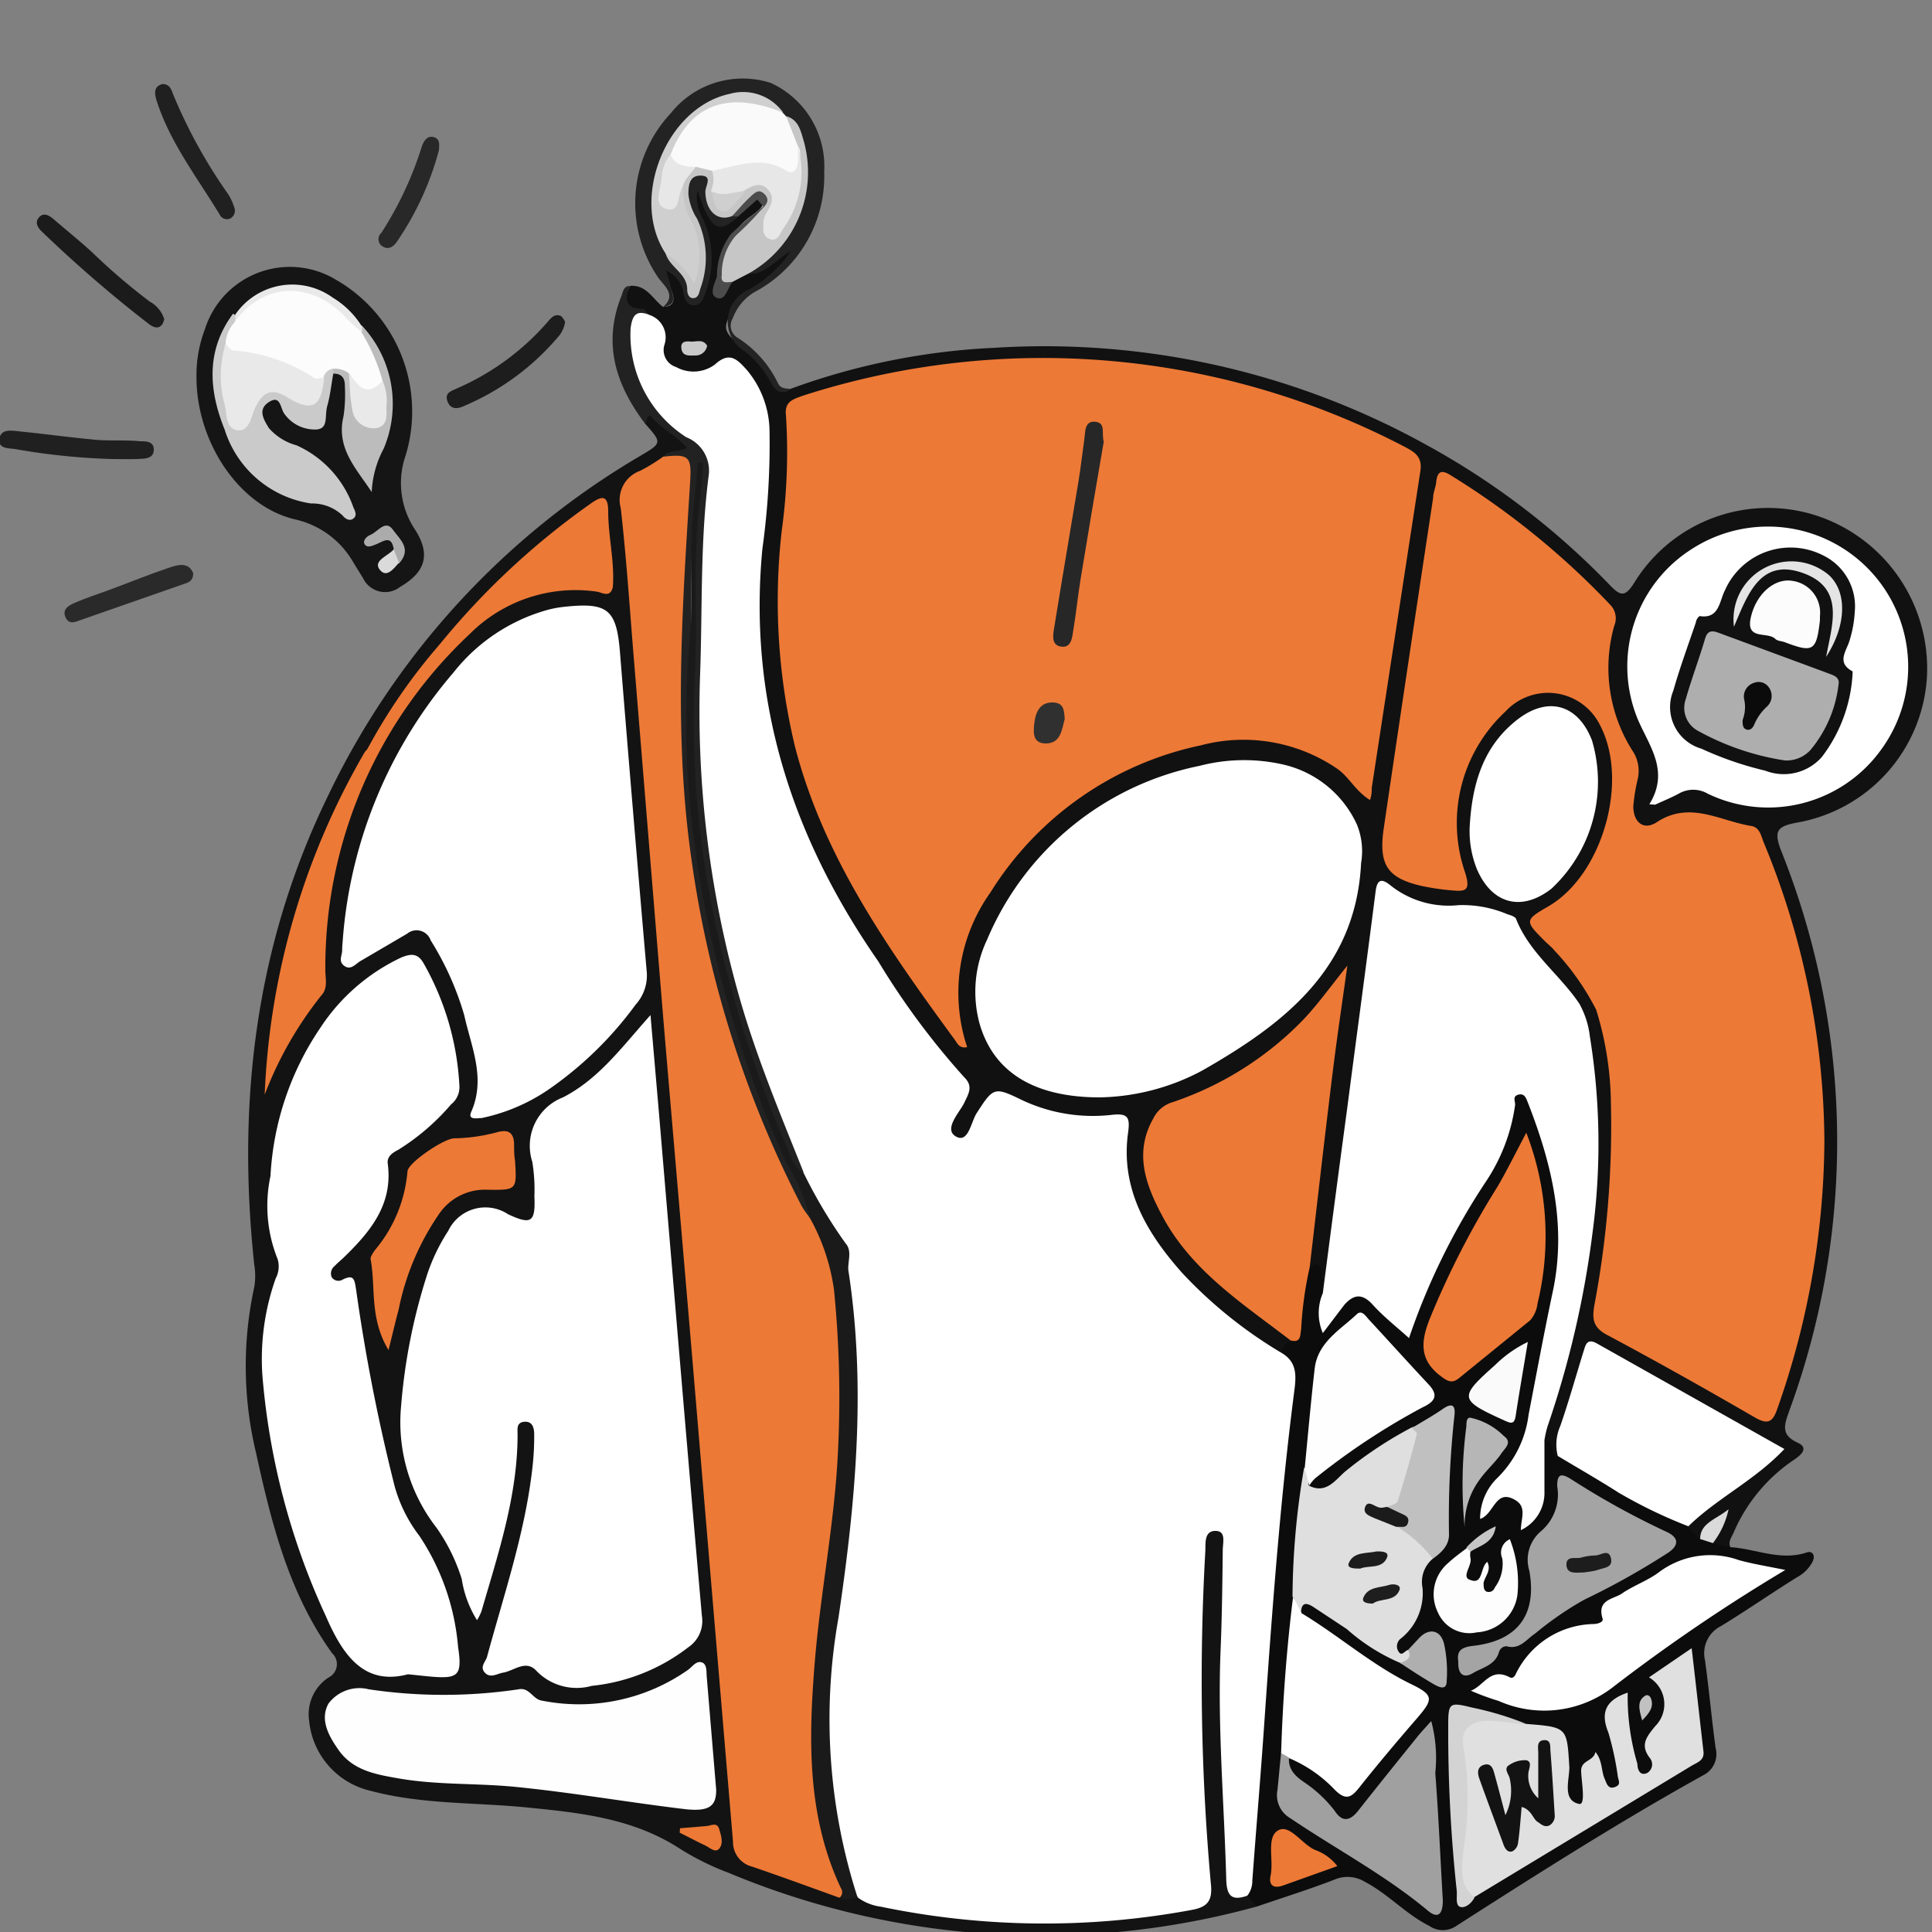 <svg id="Livello_1" data-name="Livello 1" xmlns="http://www.w3.org/2000/svg" viewBox="0 0 100 100"><rect x="0" y="0" width="100" height="100" fill="#808080" stroke="none"/><defs><style>.cls-1{fill:#111;}.cls-2{fill:#131313;}.cls-3{fill:#0c0c0c;}.cls-4{fill:#151515;}.cls-5{fill:#222;}.cls-6{fill:#232323;}.cls-7{fill:#1b1b1b;}.cls-8{fill:#202020;}.cls-9{fill:#1d1d1d;}.cls-10{fill:#2a2a2a;}.cls-11{fill:#282828;}.cls-12{fill:#fff;}.cls-13{fill:#ed7936;}.cls-14{fill:#c6c6c6;}.cls-15{fill:#4c4c4c;}.cls-16{fill:#dadada;}.cls-17{fill:#c9c9c9;}.cls-18{fill:#fefefe;}.cls-19{fill:#1a1a1a;}.cls-20{fill:#e0e0e0;}.cls-21{fill:#dfdfdf;}.cls-22{fill:#a0a0a0;}.cls-23{fill:#a4a4a4;}.cls-24{fill:silver;}.cls-25{fill:#fdfdfd;}.cls-26{fill:#d3d3d3;}.cls-27{fill:#fafafa;}.cls-28{fill:#b6b6b6;}.cls-29{fill:#afafaf;}.cls-30{fill:#c1c1c1;}.cls-31{fill:#cacaca;}.cls-32{fill:#bcbcbc;}.cls-33{fill:#e9e9e9;}.cls-34{fill:#ababab;}.cls-35{fill:#cfcfcf;}.cls-36{fill:#272727;}.cls-37{fill:#303030;}.cls-38{fill:#e7e7e7;}.cls-39{fill:#1e1e1e;}.cls-40{fill:#fcfcfc;}.cls-41{fill:#aeaeae;}.cls-42{fill:#e4e4e4;}.cls-43{fill:#0b0b0b;}</style></defs><title>registrati-inventore</title><path class="cls-1" d="M40.91,20.13A35.29,35.29,0,0,1,51.52,18a40.81,40.81,0,0,1,22.35,5.05,39.36,39.36,0,0,1,9.45,7.23c.56.58.79.64,1.27-.12a8.13,8.13,0,0,1,9.56-3.43A8.33,8.33,0,0,1,99.74,35,8.14,8.14,0,0,1,93,42.58c-1,.19-1.21.41-.81,1.45a40.47,40.47,0,0,1,.42,29c-.24.69-.47,1.23.43,1.64.58.26.22.61-.14.86a8.63,8.63,0,0,0-3.16,3.78c-.11.26-.31.48-.17.79-.27.36-.58.2-.88.06a.53.53,0,0,1-.22-.43.75.75,0,0,1,.15-.41c-.21.16-.31.5-.66.54s-.61-.37-.78-.71c0-1,.81-1.27,1.36-1.75s1.4-1,2-1.53.61-.85-.12-1.29c-2.25-1.36-4.58-2.57-6.86-3.85-.87-.49-1.2-.33-1.48.63s-.7,2.16-1,3.26c-.09.34-.11.71-.48.9-.67,0-.87-.57-1.13-1a11,11,0,0,1,.81-3.29,43.05,43.05,0,0,0,1.83-14.39,17,17,0,0,0-.51-3.47c-.31-1.29-1.41-2.11-2.05-3.2a6,6,0,0,0-5.53-3,3.07,3.07,0,0,1-.53-.06c-2-.37-2-.36-2.21,1.61-.67,5.71-1.43,11.4-2.17,17.09-.06.44,0,1-.54,1.18A.48.48,0,0,1,68,66.5c0-.42-.36-.57-.58-.83a9.63,9.63,0,0,1,.24-3.89c.46-3.51.7-7.06,1.39-10.39A13.88,13.88,0,0,1,62,57.06c-2,.83-2.52,1.93-2,4a9.79,9.79,0,0,0,3.46,5c1,.8,1.93,1.56,2.91,2.33.34.27.69.52.63,1s-.38.56-.61.81c-.47.24-.84,0-1.17-.28-2.46-1.77-4.84-3.6-6.32-6.37a9.5,9.5,0,0,1-1.18-4.27c0-.85-.38-1.14-1.17-1.1a8.88,8.88,0,0,1-3.93-.8A1.14,1.14,0,0,0,51,58l-.42.74a.93.93,0,0,1-1.24.52c-.64-.26-.59-.82-.49-1.36a1.54,1.54,0,0,1,.24-.48,1.61,1.61,0,0,0-.26-2,50.51,50.51,0,0,1-8.29-13.83,27.31,27.31,0,0,1-1.64-8.44c-.19-3.45.36-6.87.43-10.31a4.75,4.75,0,0,0-.51-2.37A1.38,1.38,0,0,0,37,19.53a4.29,4.29,0,0,1-.73.14,2,2,0,0,1-2.43-1.75,1.83,1.83,0,0,0-.54-1.12,1.67,1.67,0,0,0-.23-.23c-1-.6-1-.62-.47-1.77.85-.08,1.18.67,1.71,1.08.68,0,.59-.47.44-.87a6.13,6.13,0,0,0-.45-.72c-.11-.2-.19-.39,0-.56s.4-.06.59.06.21.2.32.27c.28.19.4.74.8.56s.41-.72.41-1.14A5.48,5.48,0,0,0,36,11.41a2.34,2.34,0,0,1-.29-.8c0-.4-.21-1,.29-1.13s.51.43.66.75c.25.53.53.95,1.21.65a3.72,3.72,0,0,0,.68-.5c.26-.21.54-.58.91-.27s.07.63-.13.93c-.35.56-.76,1.09-1.09,1.67A2.12,2.12,0,0,0,37.85,14c.27-.11.49-.28.75-.39a14.19,14.19,0,0,1,1.67-.67c.23-.07.47-.24.67,0s0,.47-.18.64A5.25,5.25,0,0,1,39,15a1.52,1.52,0,0,0-.82.63c-.87,1.41-.87,1.48.51,2.54A4.45,4.45,0,0,1,40,19.78C40.21,20.17,40.44,20.45,40.91,20.13Z"/><path class="cls-2" d="M65.06,98.68a42,42,0,0,1-27.34-1.74,13.93,13.93,0,0,1-2.48-1.22c-2.48-1.63-5.27-1.9-8.11-2.18-2.64-.25-5.32-.15-7.92-.84A4.13,4.13,0,0,1,16,89.06a2.28,2.28,0,0,1,1-2.23.77.77,0,0,0,.19-1.26c-2.24-3.11-3.14-6.73-3.94-10.38a19.22,19.22,0,0,1-.09-8.57,3.47,3.47,0,0,0,0-1.16c-.9-8.41.06-16.53,3.79-24.21A40.8,40.8,0,0,1,33.1,23.62c1.17-.69,1.18-.69.3-1.68-.23-.72,0-.93.71-.67s1.24,1,1.76,1.63c.21.24,0,.52-.19.74a3.07,3.07,0,0,1-1.11.6c-1.77.93-1.93,1.37-1.76,3.4.31,3.82.64,7.63.95,11.45s.64,7.57,1,11.35.6,7.35.92,11q.51,5.77,1,11.56c.31,3.78.65,7.56.94,11.35.27,3.43.61,6.85.89,10.28a2,2,0,0,0,1.41,1.71,25.12,25.12,0,0,1,3.45,1.39c.43,0,.84.11,1.27.12a39.34,39.34,0,0,0,15.32.66c1.91-.29,2.14-.58,2-2.48-.27-4.28-.28-8.58-.22-12.87,0-1.13.22-2.26.26-3.39,0-.55.27-1,.89-1s.85.41.91,1a4.8,4.8,0,0,1,0,.85c-.18,2.61,0,5.23-.16,7.85a58.92,58.92,0,0,0,.44,8.28,1.54,1.54,0,0,0,.5,1.13A.84.84,0,0,1,65.06,98.68Z"/><path class="cls-3" d="M65.06,98.68l-.5-.52c-.6-1.18-.09-2.39,0-3.56.18-2.62.34-5.24.55-7.85.33-4.35.6-8.71,1.16-13a6.89,6.89,0,0,0-.07-3.16.62.62,0,0,1,.1-.51.75.75,0,0,1,.51-.66c.11-.93.16-1.87.27-2.8.05-.47.11-.94.72-1,.29-.26.53-.23.59.18s.05.77.07,1.15c.33.19.6.44,1,.09a1.39,1.39,0,0,1,2.07.22c1.06,1,1.22,1,1.76-.42a32.65,32.65,0,0,1,2.87-5.46,12.2,12.2,0,0,0,1.7-4c.1-.46.2-.94.8-1s.87.39,1,.87A17.27,17.27,0,0,1,80.64,68c-.4,1.6-.69,3.26-1,4.9a6.19,6.19,0,0,1-2.08,4.17,2.87,2.87,0,0,1,1.64.5,6.08,6.08,0,0,0,.18-1.86c0-.43-.09-1,.51-1.16.6,0,.34.66.69.84.47-.37.88-.11,1.27.13a43.22,43.22,0,0,0,4.65,2.61,1.64,1.64,0,0,1,.84.9l.65.64c.28-.16.47,0,.62.21l.92.2c1.33.07,2.61.74,4,.27.27-.09.45.15.29.48a1.92,1.92,0,0,1-.81.81c-1.32.82-2.61,1.72-3.94,2.53a1.57,1.57,0,0,0-.82,1.76c.21,1.52.34,3,.55,4.55a1.22,1.22,0,0,1-.65,1.41C83.81,94.3,79.57,97,75.37,99.69a1.22,1.22,0,0,1-1.38,0c-1.22-.61-2.13-1.65-3.33-2.28a1.72,1.72,0,0,0-1.59-.12C67.75,97.8,66.4,98.22,65.06,98.68Z"/><path class="cls-4" d="M10.17,19.53a6.66,6.66,0,0,1,.44-2.5,4.61,4.61,0,0,1,6.78-2.55A7.86,7.86,0,0,1,21,23.56a4.35,4.35,0,0,0,.52,3.91c.77,1.25.49,2.15-.8,2.9a1.26,1.26,0,0,1-1.92-.43l-.5-.81a4.64,4.64,0,0,0-3-2.24C12.37,26.22,10.17,22.87,10.17,19.53Z"/><path class="cls-5" d="M34.32,23.64c.3-.38.79-.22,1.24-.46-.56-.63-1.33-1-1.85-1.6-.17-.22-.23.2-.31.36-1.52-2-2.22-4.14-1.24-6.61.09-.22.1-.5.42-.53-.24.66-.24,1.17.68,1.19.13,0,.25.23.38.35a4.52,4.52,0,0,0,1.76,5.49c1.65,1,1.79,2.24,1.7,3.94-.39,7.51-.92,15,.87,22.47a63.44,63.44,0,0,0,3.56,10.82c.23.52.63,1.08.06,1.66-.49.09-.59-.3-.73-.62A63.17,63.17,0,0,1,36.5,45.91,57.34,57.34,0,0,1,35.86,33c.13-2.56-.1-5.14.11-6.43-.36,2.35-.08,6-.24,9.65a43.57,43.57,0,0,0,1,11,66.06,66.06,0,0,0,3.41,11.17A31.81,31.81,0,0,0,42,62c.2.36.38.68.06,1.05-.79.32-1-.34-1.24-.81a49.52,49.52,0,0,1-3.1-7.46,60.88,60.88,0,0,1-2.76-12.66c0-.56-.11-1.13-.11-1.7V35a87.94,87.94,0,0,1,.23-9A2.69,2.69,0,0,0,34.32,23.64Z"/><path class="cls-6" d="M40.91,20.13c-.49.35-.78.09-1-.32a5.39,5.39,0,0,0-1.35-1.62A1.79,1.79,0,0,1,38.74,15a6.25,6.25,0,0,0,2.19-2c-.88.53-1.36,1.24-2.19,1.16-.21-.56.23-.76.58-1A3.85,3.85,0,0,0,41.16,10a2.14,2.14,0,0,1,.06-.62,2.27,2.27,0,0,0-.86-2.88c-.11-.12-.21-.23-.33-.34-1.19-1.3-1.46-1.32-3-.4a6.64,6.64,0,0,0-2.77,3.49,3.37,3.37,0,0,0,.7,3.54A6.37,6.37,0,0,1,35.78,14a2.65,2.65,0,0,0-.07-2c-.16-.51-.25-1-.4-1.53A1.31,1.31,0,0,1,35.69,9c.5-.51,1.18-.35,1.23.35A1.82,1.82,0,0,0,38,11a.6.6,0,0,1,.16.26c-1,.88-1.38.62-2.06-1.41a2.13,2.13,0,0,0,.28,1.47,4.94,4.94,0,0,1,.14,3.81c-.11.3-.2.65-.58.67s-.51-.33-.57-.64A1.51,1.51,0,0,0,34.47,14c.52,1.7.52,1.7-.18,1.91.75-.6.12-1.09-.2-1.51a6.82,6.82,0,0,1,.63-8.54,4.76,4.76,0,0,1,5.17-1.57A4.75,4.75,0,0,1,42.66,8.9a6.78,6.78,0,0,1-3.61,6.22,2.63,2.63,0,0,0-1.12,1.35.73.73,0,0,0,.23,1,5.74,5.74,0,0,1,2.1,2.35C40.4,20.13,40.66,20.1,40.91,20.13Z"/><path class="cls-7" d="M8.5,16.52c-.11.5-.43.52-.77.27A67.94,67.94,0,0,1,2.18,12c-.2-.19-.41-.47-.16-.75s.53-.09.75.09C3.53,12,4.31,12.61,5,13.28a32.23,32.23,0,0,0,2.75,2.33A1.56,1.56,0,0,1,8.5,16.52Z"/><path class="cls-8" d="M5.82,23.76a34.46,34.46,0,0,1-5-.51c-.35-.06-.93,0-.85-.54s.65-.42,1.05-.38c1.3.13,2.6.31,3.9.43.77.07,1.55,0,2.33.08.31,0,.71,0,.71.43s-.38.47-.7.48C6.81,23.78,6.31,23.76,5.82,23.76Z"/><path class="cls-8" d="M8.41,4.35c.34,0,.45.24.53.48a26.5,26.5,0,0,0,2.87,5.22,2.9,2.9,0,0,1,.31.67.46.46,0,0,1-.17.57.41.41,0,0,1-.56-.15C10.22,9.2,8.8,7.39,8.1,5.19,8,4.85,7.94,4.47,8.41,4.35Z"/><path class="cls-9" d="M29.25,16.64a1.47,1.47,0,0,1-.39.83A13,13,0,0,1,24.05,21c-.34.17-.73.22-.89-.23s.21-.53.5-.67a13.18,13.18,0,0,0,4.67-3.42c.18-.21.37-.47.71-.32C29.14,16.44,29.2,16.59,29.25,16.64Z"/><path class="cls-10" d="M10,29.67c0,.4-.24.48-.49.56l-5.3,1.85c-.3.11-.64.28-.82-.13s.16-.61.44-.73c.58-.26,1.19-.45,1.78-.67,1.06-.39,2.11-.82,3.18-1.18C9.24,29.22,9.77,29.09,10,29.67Z"/><path class="cls-11" d="M22.72,7.77a15.32,15.32,0,0,1-2.17,4.73c-.18.27-.46.48-.81.21a.44.44,0,0,1,0-.66,18.21,18.21,0,0,0,2.1-4.49c.1-.27.28-.56.62-.46S22.73,7.52,22.72,7.77Z"/><path class="cls-12" d="M41.59,60.67c-1.17-2.93-2.39-5.84-3.27-8.88a54,54,0,0,1-2.08-16.95c.12-3.4,0-6.82.44-10.21a1.86,1.86,0,0,0-1.16-2A6.29,6.29,0,0,1,32.64,17c.08-.64.26-1,1-.69a1.22,1.22,0,0,1,.75,1.54A.92.92,0,0,0,35,19a1.86,1.86,0,0,0,2-.13c.77-.71,1.17-.25,1.64.26a5,5,0,0,1,1.19,3.13,39.58,39.58,0,0,1-.37,6.16c-.75,7.89,1.53,14.91,6,21.34a39.33,39.33,0,0,0,4.45,6c.48.47.22.85,0,1.32s-1.09,1.36-.44,1.74.78-.73,1.08-1.2c.87-1.35.91-1.38,2.35-.68a8.58,8.58,0,0,0,4.68.76c.79-.08.92.12.81.92-.41,2.93,1,5.25,2.82,7.29A23.3,23.3,0,0,0,66.29,70c.8.45.82,1.09.71,1.94-.76,5.87-1.18,11.77-1.59,17.67-.18,2.57-.4,5.15-.59,7.73a1.22,1.22,0,0,1-.26.78c-.82.29-1.07,0-1.09-.86-.11-4-.46-7.94-.29-11.91.07-1.7.09-3.41.11-5.11,0-.4.19-1-.38-1s-.51.6-.52,1a117.81,117.81,0,0,0,.28,17.22c.11.93-.17,1.25-1,1.4a41.63,41.63,0,0,1-16.08-.17,2.59,2.59,0,0,1-1.17-.46,7.54,7.54,0,0,1-1.52-4,40,40,0,0,1,.35-12.49,59.09,59.09,0,0,0,.64-12.18,25.88,25.88,0,0,0-.49-4.39,29.62,29.62,0,0,0-1.36-3C41.83,61.65,41.43,61.24,41.59,60.67Z"/><path class="cls-13" d="M70.91,41.41c-.77-.48-1.08-1.2-1.71-1.63a8.6,8.6,0,0,0-7.05-1.2A16.93,16.93,0,0,0,51.26,46.2a8.94,8.94,0,0,0-1.2,8c-.41.08-.51-.2-.64-.38-3.44-4.7-6.8-9.45-8.28-15.21a32.25,32.25,0,0,1-.68-11.12,29.68,29.68,0,0,0,.22-6c-.08-.7.36-.82.85-1a40.47,40.47,0,0,1,31.24,2.67c.51.27.85.53.75,1.21Q72.25,32.62,71,40.79C71,41,71,41.13,70.91,41.41Z"/><path class="cls-13" d="M94.43,59.1A42.15,42.15,0,0,1,92,72.9c-.24.71-.49.86-1.18.46-2.52-1.46-5.06-2.89-7.63-4.26-.72-.38-.79-.8-.67-1.52a49.88,49.88,0,0,0,.86-10.49,16.81,16.81,0,0,0-.76-4.82,13.17,13.17,0,0,0-2.17-3.08c-.15-.19-.36-.34-.53-.52-1-1-1-1.05.21-1.75,2.8-1.61,4.2-6.47,2.7-9.36a3,3,0,0,0-4.91-.73,7.87,7.87,0,0,0-2.09,8.32c.32,1,0,1-.75.93a12.28,12.28,0,0,1-1.48-.22c-1.76-.4-2.22-1.07-2-2.83q1.27-8.64,2.58-17.27c0-.28.14-.55.16-.83.07-.63.36-.58.78-.31a41,41,0,0,1,8.25,6.71,1,1,0,0,1,.18,1.07,8,8,0,0,0,1,6.54,1.88,1.88,0,0,1,.21,1.42,9.3,9.3,0,0,0-.22,1.37c0,.83.53,1.27,1.21.83,1.71-1.13,3.27-.07,4.88.19.47.07.52.53.67.88A40.9,40.9,0,0,1,94.43,59.1Z"/><path class="cls-12" d="M56.93,56.8c-3.44,0-5.5-1.33-6.22-3.79a6.28,6.28,0,0,1,.38-4.37,15.2,15.2,0,0,1,11-9,9.14,9.14,0,0,1,4.32-.07,5.56,5.56,0,0,1,3.82,3.1,3.65,3.65,0,0,1,.22,2c-.27,5.48-4,8.33-8.22,10.74A11.65,11.65,0,0,1,56.93,56.8Z"/><path class="cls-12" d="M79.94,74.54c0,.89,0,1.77,0,2.66a2.13,2.13,0,0,1-1.22,2c0-.61.34-1.22-.33-1.58-1-.56-1.06.77-1.78,1a2.94,2.94,0,0,1,.9-2.13,5.54,5.54,0,0,0,1.61-3.27c.41-2.12.8-4.24,1.25-6.36.73-3.41-.05-6.62-1.28-9.77-.09-.22-.17-.52-.5-.43s-.15.34-.17.54a9.44,9.44,0,0,1-1.49,3.93,34.91,34.91,0,0,0-4,8.13c-.64-.58-1.31-1.1-1.87-1.72s-1-.54-1.48,0L68.47,69a2.62,2.62,0,0,1,0-2.07q.61-4.74,1.25-9.48c.49-3.77,1-7.53,1.48-11.3.09-.77.42-.61.8-.3a4.84,4.84,0,0,0,3.5,1,5.94,5.94,0,0,1,2.52.47c.16.05.4.12.45.24.69,1.76,2.25,2.87,3.27,4.38a4.53,4.53,0,0,1,.55,1.7,34.74,34.74,0,0,1,.15,10.08A50.21,50.21,0,0,1,80.1,73.83,5.62,5.62,0,0,0,79.94,74.54Z"/><path class="cls-13" d="M67.79,65.59a18.87,18.87,0,0,0-.44,3.18c-.06.35,0,.75-.55.61-2.47-1.9-5.15-3.61-6.66-6.48-.84-1.58-1.45-3.23-.45-5a1.62,1.62,0,0,1,1-.85,16.93,16.93,0,0,0,6.63-4.13c.83-.84,1.52-1.83,2.42-2.94-.28,2-.55,3.8-.77,5.6C68.56,58.89,68.18,62.24,67.79,65.59Z"/><path class="cls-12" d="M85.37,41.63c1.06-1.72,0-3-.59-4.38a7.19,7.19,0,0,1,2.83-8.86,7.26,7.26,0,0,1,9.78,10.38,7.2,7.2,0,0,1-9,2.31,1.49,1.49,0,0,0-1.5,0c-.39.21-.81.38-1.22.57Z"/><path class="cls-12" d="M87.39,79a25,25,0,0,1-3.61-1.74c-1-.64-2.1-1.27-3.15-1.9a2.38,2.38,0,0,1,.13-1.55c.44-1.27.8-2.56,1.2-3.85.11-.34.17-.72.7-.42L92.36,75C90.82,76.63,88.88,77.54,87.39,79Z"/><path class="cls-12" d="M76.07,42.81c.12-2.2.68-4.21,2.53-5.61,1.57-1.18,3.09-.71,3.8,1.12A7.56,7.56,0,0,1,80.3,46c-1.54,1.2-3.07.8-3.85-1A5.26,5.26,0,0,1,76.07,42.81Z"/><path class="cls-14" d="M37.9,11.18c-.76.31-1.38-.26-1.39-1.26,0-.3.39-.81-.22-.83s-.65.49-.66.94a2.89,2.89,0,0,0,.45,1.29,4.69,4.69,0,0,1,.17,3.62c-.06.2-.09.46-.34.49s-.34-.23-.34-.44c0-.85-.92-1.15-1.12-1.88.6-.48.86.13,1.27.4A9.09,9.09,0,0,0,35,10.64a1.64,1.64,0,0,1-.13-1.13c.23-.53.73-.81,1.1-1.21A1,1,0,0,1,37,8.47a1.56,1.56,0,0,1,.41,1.29c0,.19,0,.47.32.44s.31-.49.54-.68c.45-.37.93-.66,1.53-.32a1.41,1.41,0,0,1,.64,1.67,3.41,3.41,0,0,0,.28-3.18c0-.56-.62-1.11,0-1.67.61.19.72.74.87,1.24a6,6,0,0,1-2.85,6.9l-.83.43c-.16.13-.34.32-.55.25s-.2-.42-.18-.64a4.12,4.12,0,0,1,1.6-2.94c.32-.26,1-.67.64-1s-.66.36-1,.58C38.24,10.92,38.08,11.07,37.9,11.18Z"/><path class="cls-15" d="M37.9,11.18c.29-.31.56-.64.87-.93s.51-.51.82-.18,0,.6-.22.82a15.46,15.46,0,0,1-1.27,1.29,3,3,0,0,0-.74,2.05c-.08.49.28.37.55.36-.25.31-.36,1-.8.83s-.11-.75,0-1.12a3.61,3.61,0,0,1,.72-2.18c.53-.51,1.12-1,1.68-1.44l-.32-.35-1,.89Z"/><path class="cls-16" d="M88.66,79.87,88,79.66c0-.83.8-1,1.47-1.54A4.33,4.33,0,0,1,88.66,79.87Z"/><path class="cls-17" d="M36.6,17.9a.6.6,0,0,1-.6.5c-.31,0-.67.06-.73-.35s.26-.39.5-.37S36.41,17.53,36.6,17.9Z"/><path class="cls-12" d="M33.67,52.54c.21,2.46.41,4.71.6,7,.68,8,1.35,16.07,2.06,24.1a1.64,1.64,0,0,1-.7,1.62,9.81,9.81,0,0,1-5,2,2.9,2.9,0,0,1-2.85-.76c-.56-.64-1.18,0-1.77.08-.31.07-.64.29-.91,0s0-.53.1-.79c.89-3.29,2-6.51,2.37-9.93a14.29,14.29,0,0,0,.08-1.6c0-.32-.07-.7-.5-.67s-.36.37-.36.66c0,3.17-1,6.15-1.87,9.15a2.74,2.74,0,0,1-.23.46,5.61,5.61,0,0,1-.79-2.13,9.55,9.55,0,0,0-1.31-2.66,8.89,8.89,0,0,1-1.83-6.28,29.87,29.87,0,0,1,1.37-6.88,9.74,9.74,0,0,1,1.07-2.2,2.13,2.13,0,0,1,3.1-.86c1.2.56,1.42.41,1.36-.92a8.94,8.94,0,0,0-.11-1.8,2.69,2.69,0,0,1,1.59-3.33C31,55.84,32.16,54.23,33.67,52.54Z"/><path class="cls-13" d="M34.32,23.64c1.37-.16,1.48,0,1.4,1.32-.41,6.56-.87,13.12.09,19.66a55.88,55.88,0,0,0,5.66,17.76c.13.25.32.47.47.7a2.77,2.77,0,0,1,1.49,2.36,53.1,53.1,0,0,1,.47,7.46,84,84,0,0,1-1,10.63c-.51,4.12-.79,8.22.31,12.3a16.77,16.77,0,0,1,.51,1.61c.06.34.27.69-.29.78-1.49-.54-3-1.09-4.49-1.6a1.31,1.31,0,0,1-1-1.3q-1-11.86-2-23.74c-.53-6.3-1.08-12.59-1.61-18.88L32.82,34.24c-.22-2.65-.39-5.3-.69-7.94a1.6,1.6,0,0,1,1-1.93A9,9,0,0,0,34.32,23.64Z"/><path class="cls-12" d="M17.75,48.54A24,24,0,0,1,23.48,34.8a9.4,9.4,0,0,1,4.89-3.24,5.88,5.88,0,0,1,.73-.14c2.4-.27,2.82.1,3,2.47q.66,8.18,1.37,16.35A2.25,2.25,0,0,1,32.9,52a18.82,18.82,0,0,1-4.56,4.43,9.62,9.62,0,0,1-3.41,1.44c-.24,0-.73.12-.54-.32.77-1.74,0-3.36-.36-5a15.34,15.34,0,0,0-1.74-3.88.77.77,0,0,0-1.22-.34l-2.39,1.4c-.26.14-.51.51-.85.27s-.12-.53-.12-.81S17.74,48.76,17.75,48.54Z"/><path class="cls-12" d="M21.12,86.66c-2.24.59-3.35-.92-4.25-3a36.74,36.74,0,0,1-3.29-12.49,12.48,12.48,0,0,1,.69-5,1.32,1.32,0,0,0,.1-1A7.38,7.38,0,0,1,14,60.87a15.06,15.06,0,0,1,2.58-7.67,10.19,10.19,0,0,1,4.19-3.64c.55-.23.87-.19,1.15.29a14.3,14.3,0,0,1,1.86,6.38,1.13,1.13,0,0,1-.43.93,11.8,11.8,0,0,1-2.73,2.35c-.29.15-.6.34-.55.72.28,2.12-.91,3.53-2.29,4.87-.15.14-.32.28-.46.43a.49.49,0,0,0-.15.58.42.42,0,0,0,.57.12c.58-.29.61,0,.69.51a95.89,95.89,0,0,0,2,10.2,7.52,7.52,0,0,0,1.28,2.56,12.19,12.19,0,0,1,2,5.75c.23,1.52,0,1.66-1.53,1.52Z"/><path class="cls-18" d="M37.07,92.64c0,.8-.3,1.15-1.62,1-2.93-.35-5.83-.86-8.76-1.15-2-.2-4-.09-6-.43-1.2-.21-2.42-.4-3.18-1.5C17,89.83,16.55,89,17,88.18a2,2,0,0,1,2.1-.74,26.35,26.35,0,0,0,7.73,0c.58-.12.73.5,1.2.58a9.82,9.82,0,0,0,7.57-1.58c.23-.16.42-.48.71-.4s.25.47.27.74Z"/><path class="cls-19" d="M43.46,98.22a.36.36,0,0,0,.07-.48C41.76,94,41.85,90,42.17,86.06c.29-3.57,1-7.1,1.19-10.68a56.15,56.15,0,0,0-.19-8.6,10.56,10.56,0,0,0-1.23-3.7,10,10,0,0,0-1.25-2.91,59.77,59.77,0,0,1-4.57-15.26A48.24,48.24,0,0,1,35.71,33c.17-1.76,0-3.54.09-5.31.05-1.25.22-2.49.33-3.74l.28,0c-.07.73-.12,1.46-.21,2.19-.35,2.9-.09,5.82-.23,8.73A49.7,49.7,0,0,0,37.07,48,62.18,62.18,0,0,0,41,60a1.37,1.37,0,0,0,.6.72,25.71,25.71,0,0,0,2.17,3.64c.37.41.07,1,.15,1.45.92,6,.36,12-.52,17.92a30,30,0,0,0,1,14.52C44.08,98.25,43.77,98.4,43.46,98.22Z"/><path class="cls-13" d="M20.11,69.88c-1-1.66-.65-3.24-.93-4.72,0-.13.13-.32.23-.46a7.24,7.24,0,0,0,1.68-4.06c0-.43,1.84-1.69,2.41-1.72a9.2,9.2,0,0,0,2.21-.31c.59-.17.89,0,.9.63,0,.28,0,.56.05.85.09,1.51.09,1.51-1.44,1.49a2.87,2.87,0,0,0-2.47,1.22,13.3,13.3,0,0,0-2.12,5C20.47,68.38,20.33,69,20.11,69.88Z"/><path class="cls-13" d="M16.61,51.55a19.16,19.16,0,0,0-2.91,5.11,38.37,38.37,0,0,1,5.19-17.75c.13-.13.27-.29.45-.17s.1.3,0,.47c-.28.61-.62,1.19-.86,1.82a24.51,24.51,0,0,0-1.82,9.69A1.58,1.58,0,0,1,16.61,51.55Z"/><path class="cls-13" d="M22.76,33.35a39.12,39.12,0,0,1,7.78-7.26c.57-.41.94-.53.94.38,0,1.31.34,2.6.24,3.92a1.18,1.18,0,0,1-.92.08A8.13,8.13,0,0,0,24,32.86a5.09,5.09,0,0,1-.93.87C22.71,33.94,22.58,33.75,22.76,33.35Z"/><path class="cls-13" d="M22.76,33.35c.59.49.72-.22.94-.43a9.74,9.74,0,0,1,5.4-2.68,17.48,17.48,0,0,1,2.62.15c-.14.59-.58.26-.85.23a7.73,7.73,0,0,0-6.55,2.19,23.61,23.61,0,0,0-7.48,17.42c0,.45.15.93-.23,1.32A23.62,23.62,0,0,1,19,39.68c.1-.21.63-.58-.06-.77A29.74,29.74,0,0,1,22.76,33.35Z"/><path class="cls-13" d="M35.2,94.63l1.32-.11c.26,0,.59-.25.71.16s.21.74,0,1-.51-.07-.75-.17c-.44-.2-.86-.44-1.3-.65Z"/><path class="cls-20" d="M79,89.23c2.14.17,2.1.17,2.23,2.24,0,.67-.38,1.71.5,1.9.36.08.13-1.1.11-1.69s.64-.5.74-1c.38.47.29,1,.49,1.42.09.22.17.52.51.4s.2-.32.16-.54a15.38,15.38,0,0,0-.49-2.28c-.45-1.1-.08-1.7,1-2.07a12.11,12.11,0,0,0,.5,3.68c0,.2.08.67.51.48A.52.52,0,0,0,85.4,91c-.53-.68-.17-1.11.27-1.65a1.61,1.61,0,0,0-.32-2.53l2.21-1.51c.22,1.87.41,3.6.61,5.34.06.48-.33.57-.62.75L76.27,98.22c-.47.2-.5-.16-.62-.46a5.59,5.59,0,0,1-.28-2.38,29,29,0,0,0-.1-4.93c-.15-1.4.32-1.75,1.73-1.63C77.68,88.88,78.3,89.15,79,89.23Z"/><path class="cls-21" d="M74.16,80.68a1.56,1.56,0,0,0-.53,1.51,3,3,0,0,1-1.11,2.61.5.5,0,0,0-.09.74c.15.17.29-.1.45-.14.37,0,.38.24.26.48a.43.43,0,0,1-.67.19,10.09,10.09,0,0,1-2.76-1.75L68,83.19c-.39-.26-.65-.26-.66.31-.73,0-.13-.65-.44-.85a40.46,40.46,0,0,1,.6-6.68c.43.22.16.61.24.92.89.47,1.38-.29,1.88-.72a20.52,20.52,0,0,1,3.44-2.28c.54-.21.8.14.71.54a25.64,25.64,0,0,1-1,3.43c-.11.28-.41.36-.65.5,0,0-.15,0-.17.07s.07.07.09.07a1.3,1.3,0,0,1,.43.2,3.93,3.93,0,0,1,1.36,1C74.18,80,74.38,80.26,74.16,80.68Z"/><path class="cls-12" d="M92.41,81.26a91.71,91.71,0,0,0-8.84,6,5.81,5.81,0,0,1-6,.78,12.81,12.81,0,0,1-1.44-.53c.67-.24,1-1.22,2-.7.15.08.25,0,.33-.17a4.57,4.57,0,0,1,4-2.58c.22,0,.55-.09.49-.28-.31-1,.57-1,1-1.3.61-.42,1.35-.67,1.94-1.12A4.42,4.42,0,0,1,90,80.75C90.68,80.94,91.42,81.06,92.41,81.26Z"/><path class="cls-12" d="M66.93,82.65l.44.85C69.28,84.65,71,86.17,73,87.15c1.25.6,1.2.8.29,1.85s-1.94,2.27-2.87,3.44c-.43.55-.72.84-1.37.16A7,7,0,0,0,66.72,91c-.26.14-.32-.07-.41-.23Q66.43,86.69,66.93,82.65Z"/><path class="cls-13" d="M79,58.63a14.82,14.82,0,0,1,.58,8.85,1.57,1.57,0,0,1-.38.86l-3.69,3c-.39.31-.63.12-1-.16-1.08-.85-.94-1.82-.51-2.91a44.66,44.66,0,0,1,3.53-6.88C78,60.58,78.44,59.69,79,58.63Z"/><path class="cls-22" d="M66.31,90.74l.41.23c-.06.63.37,1,.8,1.29a6.67,6.67,0,0,1,1.55,1.45c.4.62.8.56,1.24,0,1-1.27,2-2.51,3-3.75.22-.28.46-.53.77-.88a7.4,7.4,0,0,1,.21,2.69c.17,2.19.26,4.39.39,6.59,0,.74-.26,1-.84.48-2.2-1.82-4.72-3.15-7.07-4.74a1.37,1.37,0,0,1-.65-1.44C66.19,92,66.24,91.38,66.31,90.74Z"/><path class="cls-23" d="M75.48,86c-.09-.57.17-.74.76-.81,2.31-.26,3.32-1.6,2.92-3.88a1.94,1.94,0,0,1,.63-2.08,2.49,2.49,0,0,0,.81-2.31c0-.6.18-.68.67-.39a41.49,41.49,0,0,0,4.93,2.73c.76.33.73.77,0,1.2A38.92,38.92,0,0,1,82,82.8a17,17,0,0,0-2.54,1.75c-.46.3-.79.85-1.48.66-.18,0-.33.11-.39.29-.19.69-.85.8-1.35,1.1S75.45,86.64,75.48,86Z"/><path class="cls-18" d="M67.77,76.89,67.53,76c.17-1.72.32-3.46.52-5.18.16-1.34,1.33-2,2.16-2.78.28-.29.5.12.68.3,1,1.08,2,2.19,3,3.26.57.58.44.92-.25,1.24a35.55,35.55,0,0,0-5.57,3.68A1.93,1.93,0,0,0,67.77,76.89Z"/><path class="cls-24" d="M74.16,80.68A6.59,6.59,0,0,0,72.27,79c.28-.53-.72-.5-.46-1,.18-.09.48-.15.53-.29.37-1.16.7-2.33,1-3.5,0-.07-.17-.19-.27-.29.54-.33,1.1-.64,1.62-1s.65-.12.59.36A48.93,48.93,0,0,0,75,79.43C75,80,74.6,80.37,74.16,80.68Z"/><path class="cls-25" d="M76.11,80.32a.89.89,0,0,0,0,.32c.1.4-.51,1,0,1.14.66.26.5-.65.87-.94.23.44-.12.74-.19,1.09,0,.18,0,.38.15.45a.33.33,0,0,0,.43-.21,2.06,2.06,0,0,0,.39-1.5.75.75,0,0,1,.39-1,6.2,6.2,0,0,1,.39,2.9,2.25,2.25,0,0,1-2.1,1.92,1.77,1.77,0,0,1-2-1,2.12,2.12,0,0,1,.53-2.6c.31-.29.65-.53,1-.8C76.12,80,76.18,80.12,76.11,80.32Z"/><path class="cls-26" d="M79,89.23c-.67,0-1.34-.16-2-.16-.91,0-1.46.5-1.24,1.43a16.18,16.18,0,0,1,0,5.15c-.07.87-.31,1.86.56,2.57-.16.3-.48.56-.74.48s-.15-.55-.18-.84a76.57,76.57,0,0,1-.44-8.56c0-1.16.06-1.21,1.22-.92A16.2,16.2,0,0,1,79,89.23Z"/><path class="cls-27" d="M79.08,69.46c-.22,1.34-.44,2.58-.63,3.83-.07.44-.24.39-.57.24-2.36-1.07-2.39-1.19-.5-2.87A6.29,6.29,0,0,1,79.08,69.46Z"/><path class="cls-28" d="M75.81,79.06a23,23,0,0,1,.09-5.24c0-.17,0-.45.2-.44a3.47,3.47,0,0,1,1.73.94c.51.36,0,.68-.18,1-.34.45-.77.84-1.09,1.3A4,4,0,0,0,75.81,79.06Z"/><path class="cls-13" d="M69.22,96.59l-2.8,1c-.5.18-.77,0-.65-.53.16-.79-.23-1.94.37-2.31s1.23.69,1.92,1A2.51,2.51,0,0,1,69.22,96.59Z"/><path class="cls-29" d="M72.47,86.07c.3-.12.64-.21.41-.67l.58-.62c.51-.54,1.12-.42,1.29.33a6.74,6.74,0,0,1,.13,1.9c0,.55-.47.28-.71.14C73.59,86.81,73,86.43,72.47,86.07Z"/><path class="cls-14" d="M76.11,80.32l-.21-.22A4.66,4.66,0,0,1,77.42,79C77.3,79.9,76.55,80,76.11,80.32Z"/><path class="cls-30" d="M85,89.05c-.16-.55-.28-1,.14-1.27.13-.1.27,0,.32.15C85.61,88.37,85.37,88.66,85,89.05Z"/><path class="cls-31" d="M17.25,19.34c-.1.56-.16,1.13-.31,1.67s.08,1.18-.57,1.22a1.93,1.93,0,0,1-1.65-.81c-.22-.3-.19-1-.8-.61s-.26.92,0,1.35a2.9,2.9,0,0,0,1.43.89,5.5,5.5,0,0,1,2.94,3.21c.09.19.21.42,0,.58s-.43,0-.56-.16a2.28,2.28,0,0,0-1.63-.62,5.54,5.54,0,0,1-4.47-3.82c-.81-2-1-4.07.43-6a.53.53,0,0,1,.31.37c.12.46-.2.81-.3,1.22a7,7,0,0,0,0,2.62c0,.2.09.45.34.47s.26-.2.38-.33c.9-1,1.15-1.07,2.35-.58.88.37,1.07.26,1.33-.8a.53.53,0,0,1,.73-.23A.24.24,0,0,1,17.25,19.34Z"/><path class="cls-32" d="M17.25,19.34l0-.25a.63.63,0,0,1,.93-.11c.39.37.17.88.28,1.3s.21.89.66.84.34-.59.35-1a.73.73,0,0,0-.07-.31c-.38-.63-.55-1.35-.92-2a.69.69,0,0,1,0-.79.53.53,0,0,1,.25-.17,5.94,5.94,0,0,1,1.13,6.37,5.25,5.25,0,0,0-.62,2.25c-.78-1.2-1.86-2.26-1.46-3.92A7.65,7.65,0,0,0,17.85,20C17.86,19.61,17.72,19.33,17.25,19.34Z"/><path class="cls-33" d="M18.74,16.91l0,.25c-.43.29-.72,0-1-.24-2.15-1.71-2.62-1.73-4.9-.24-.22.14-.42.24-.66.05v-.45a3.58,3.58,0,0,1,5.05-.87A4.51,4.51,0,0,1,18.74,16.91Z"/><path class="cls-34" d="M20.38,28.43c-.12-.78-.56-.39-.93-.25-.2.08-.44.19-.57,0s.09-.41.28-.49c.39-.15.78-.82,1.17-.28s1,1,.32,1.76C20.34,29,20.4,28.69,20.38,28.43Z"/><path class="cls-16" d="M20.38,28.43l.27.7c-.27.29-.64.82-1,.35S20.11,28.77,20.38,28.43Z"/><path class="cls-27" d="M36.86,8.84,36,8.63c-.66.36-1.25.54-1.49-.45.51-2.28,3.85-4.47,6-2.35l.18.19.61,1.54c.18.25.1.54.1.82,0,1-.28,1.2-1.22.84a3.41,3.41,0,0,0-2.07-.12A1.35,1.35,0,0,1,36.86,8.84Z"/><path class="cls-35" d="M40.54,5.83Q36.22,4.1,34.71,8c-.12.69-.2,1.36.63,1.69a3.54,3.54,0,0,0,.43,1.72,4,4,0,0,1,.17,3.26,4.44,4.44,0,0,0-1.49-1.55c-1.85-2.8,0-7.54,3.31-8.26A2.56,2.56,0,0,1,40.54,5.83Z"/><path class="cls-36" d="M57.13,22.86c-.4,2.31-.8,4.68-1.19,7.06-.15.91-.24,1.82-.39,2.73-.06.37-.1.89-.62.82s-.43-.58-.37-.95c.41-2.55.85-5.1,1.27-7.65.11-.69.19-1.4.29-2.1.06-.4,0-1,.57-.94S57,22.43,57.13,22.86Z"/><path class="cls-37" d="M55.11,37.21c-.15.57-.21,1.24-.93,1.27s-.7-.53-.65-1,.21-1.1.89-1.12S55.07,36.79,55.11,37.21Z"/><path class="cls-1" d="M96,31.69a6,6,0,0,1-.26,1.44c-.15.55-.72,1.16.15,1.62,0,0,0,.06,0,.1a7.8,7.8,0,0,1-1.59,4.33,2.63,2.63,0,0,1-2.93.71,17.5,17.5,0,0,1-3.31-1.14,2.24,2.24,0,0,1-1.45-3c.34-1.2.77-2.36,1.17-3.54,0-.12.15-.33.21-.32,1,.15,1-.77,1.29-1.33a3.71,3.71,0,0,1,5.11-1.8A2.93,2.93,0,0,1,96,31.69Z"/><path class="cls-38" d="M36.86,8.84c1.28-.24,2.56-.82,3.85,0,.29.19.54,0,.58-.37s0-.63,0-.94a5,5,0,0,1-.77,4.33c-.15.25-.29.67-.69.51s-.31-.54-.32-.85a1.17,1.17,0,0,1,.21-.58c.24-.4.38-.78,0-1.16s-.83-.15-1.22.1c-.57.21-1.14,1-1.7,0A1.49,1.49,0,0,0,36.86,8.84Z"/><path class="cls-38" d="M35.34,9.68c-.31.38-.1,1.34-.83,1.14s-.32-1-.27-1.56A2.05,2.05,0,0,1,34.71,8c.24.59.76.62,1.29.64C35.78,9,35.42,9.25,35.34,9.68Z"/><path class="cls-35" d="M36.86,9.9c.56.32,1.13,0,1.7,0a4.47,4.47,0,0,1-.32.41c-.27.24-.47.71-.88.61S36.91,10.31,36.86,9.9Z"/><path class="cls-2" d="M79.62,93.08c0-.87,0-1.6,0-2.34,0-.27-.1-.64.29-.67s.32.34.34.56c.09,1.1.15,2.19.22,3.29a.57.57,0,0,1-.25.55c-.27.15-.46-.06-.66-.19s-.32-.64-.8-.75c-.06.65-.1,1.27-.19,1.89a.57.57,0,0,1-.28.4c-.24.09-.38-.12-.46-.32-.42-1.15-.85-2.29-1.26-3.44-.09-.25-.14-.59.23-.71s.48.19.55.46c.17.61.33,1.23.57,2.14A2.84,2.84,0,0,0,78.13,92c-.08-.22-.31-.48,0-.65a1.41,1.41,0,0,1,.87-.24c.32.07.14.42.11.65A1.55,1.55,0,0,0,79.62,93.08Z"/><path class="cls-7" d="M71.81,78l.65.31c.22.11.51.17.42.5s-.39.19-.61.22l-1.15-.46c-.25-.11-.59-.23-.46-.57s.41-.09.64,0S71.64,78,71.81,78Z"/><path class="cls-9" d="M70.41,81.19c-.29,0-.71,0-.6-.28.25-.61.93-.49,1.45-.61.24,0,.64,0,.54.3C71.55,81.24,70.83,81,70.41,81.19Z"/><path class="cls-39" d="M71.06,83c-.34,0-.59-.07-.49-.31.24-.58.88-.5,1.35-.66.23-.07.64,0,.51.29C72.18,82.92,71.43,82.71,71.06,83Z"/><path class="cls-9" d="M82,81.39c-.41,0-.9.11-.92-.39s.48-.3.76-.38a3.07,3.07,0,0,1,.73-.11c.28,0,.69-.36.81.13s-.33.5-.62.6S82.2,81.35,82,81.39Z"/><path class="cls-40" d="M12.1,16.73c1.65-2.32,4.23-2.07,5.88-.21a7.2,7.2,0,0,0,.71.64,10,10,0,0,1,1.11,2.55c.18.5-.1.74-.53.83a.81.81,0,0,1-1-.44c-.13-.25,0-.57-.24-.8a1.24,1.24,0,0,0-.83-.21.62.62,0,0,0-.45.41c-.22.47-.59.63-1,.35a9.55,9.55,0,0,0-3.4-1.13c-.48-.1-.89-.29-.67-.92A1.71,1.71,0,0,1,12.1,16.73Z"/><path class="cls-33" d="M11.68,17.8c.12.12.24.32.38.34a8.86,8.86,0,0,1,4.22,1.43c.1.07.33,0,.5-.07-.14,1.59-.62,1.85-1.92,1.06-.77-.48-1.26-.31-1.66.57-.21.47-.3,1.21-.91,1.14s-.55-.84-.66-1.33A5.5,5.5,0,0,1,11.68,17.8Z"/><path class="cls-33" d="M18.06,19.3c.46.65.91,1.33,1.74.41A2.51,2.51,0,0,1,20,21.06c0,.44.09,1-.54,1.1a1.11,1.11,0,0,1-1.23-1C18.11,20.58,18.11,19.94,18.06,19.3Z"/><path class="cls-41" d="M92.38,39.36a13.5,13.5,0,0,1-4.49-1.53,1.35,1.35,0,0,1-.63-1.66c.3-1.05.69-2.08,1-3.13.14-.46.42-.39.74-.27l5.68,2.1c.27.1.56.2.48.58a6.44,6.44,0,0,1-1.45,3.37A1.68,1.68,0,0,1,92.38,39.36Z"/><path class="cls-40" d="M94.2,31.89c0,.07,0,.14,0,.21-.18,1.6-.35,1.7-1.82,1.14-.16-.06-.38-.06-.49-.17-.39-.39-1.47.07-1.29-1,.24-1.3,1.25-2.18,2.2-2A1.66,1.66,0,0,1,94.2,31.89Z"/><path class="cls-42" d="M94.52,34c.3-1.66,1-3.55-1.2-4.34s-2.86,1.1-3.57,2.78a3,3,0,0,1,4.93-2.66C95.61,30.66,95.58,32.36,94.52,34Z"/><path class="cls-43" d="M90.2,37.26a1.86,1.86,0,0,0,.07-1.1.74.74,0,0,1,.53-.82.64.64,0,0,1,.75.23.75.75,0,0,1-.09,1,2.64,2.64,0,0,0-.66.93c-.07.17-.2.32-.4.26S90.19,37.49,90.2,37.26Z"/></svg>